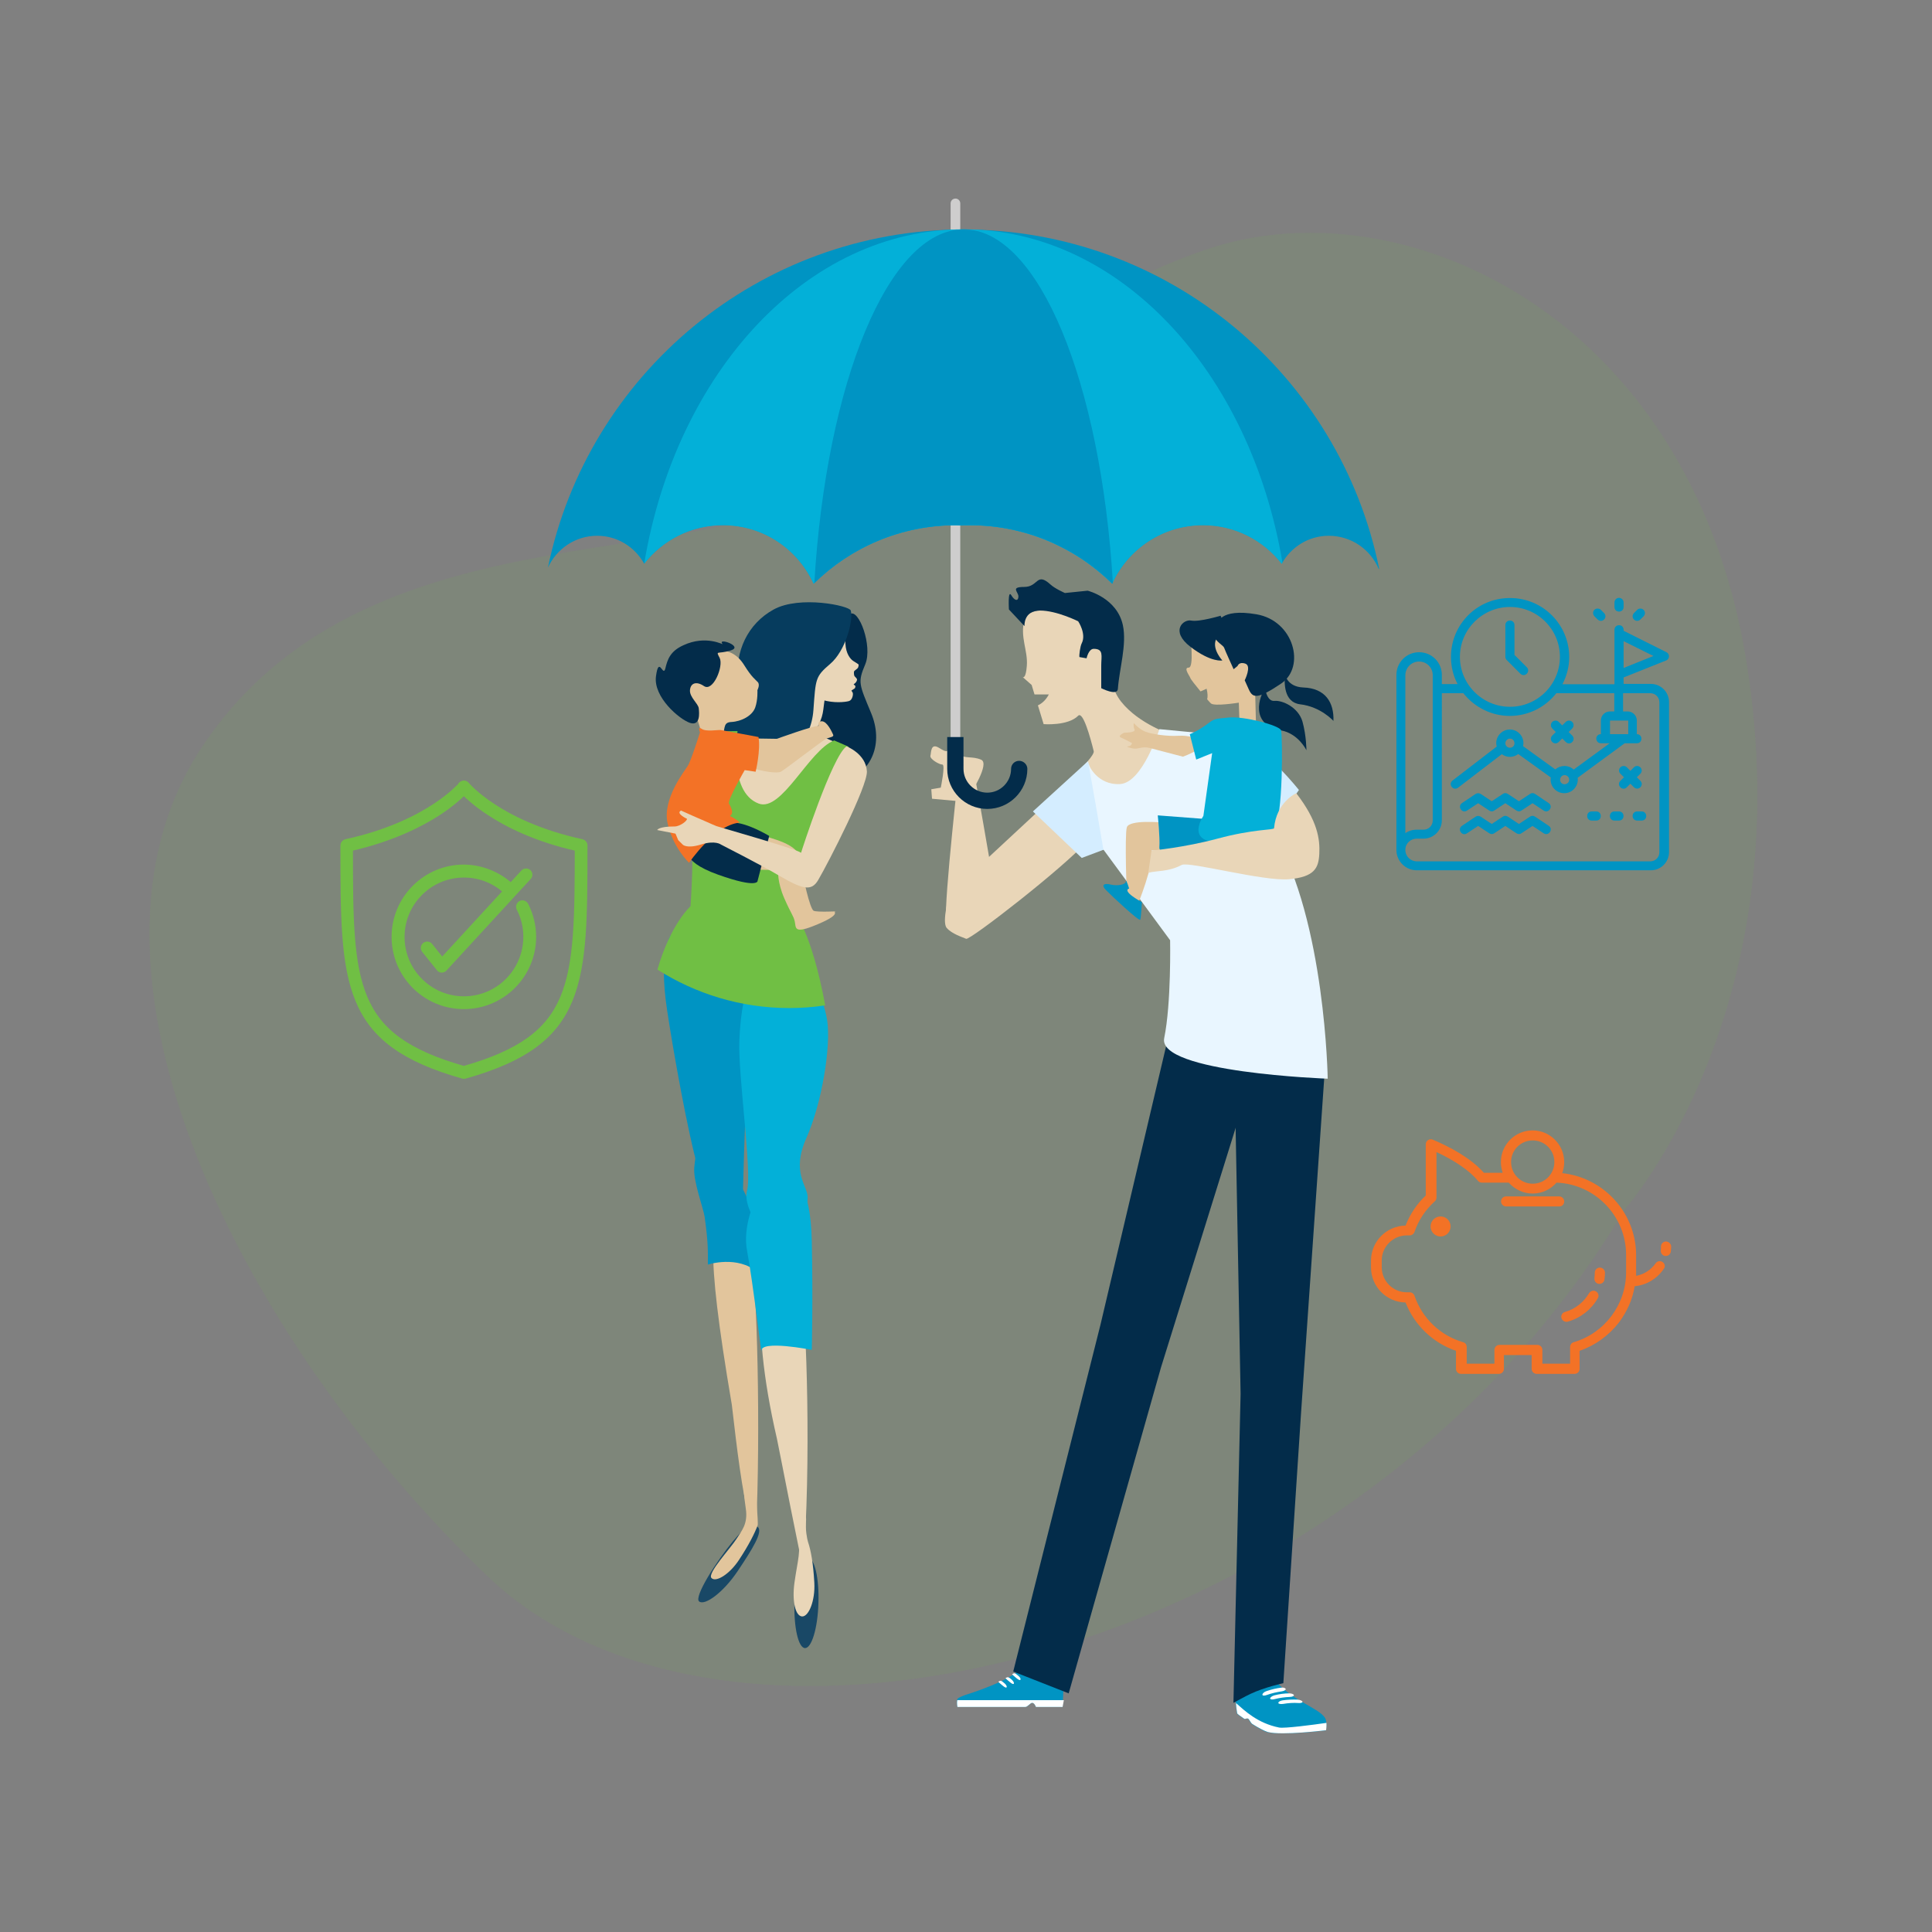 <?xml version="1.0" encoding="UTF-8"?> <!-- Generator: Adobe Illustrator 24.3.0, SVG Export Plug-In . SVG Version: 6.00 Build 0) --> <svg xmlns="http://www.w3.org/2000/svg" xmlns:xlink="http://www.w3.org/1999/xlink" version="1.1" id="Layer_1" x="0px" y="0px" viewBox="0 0 1080 1080" style="enable-background:new 0 0 1080 1080;" xml:space="preserve"><rect x="0" y="0" width="1080" height="1080" fill="#808080" stroke="none"/> <style type="text/css"> .st0{opacity:0.1;} .st1{fill:#70BF44;} .st2{opacity:0.7;fill:#70BF44;} .st3{fill:#E9D6B8;} .st4{fill:#E2C59C;} .st5{fill:#194866;} .st6{fill:#0094C3;} .st7{fill:#03B0D8;} .st8{fill:#032C4A;} .st9{fill:#063C5E;} .st10{fill:#FFFFFF;} .st11{fill:#D4EDFF;} .st12{fill:#E9F6FF;} .st13{fill:#F37226;} .st14{fill:#CECDCD;} .st15{fill:#70BF44;stroke:#70BF44;stroke-width:3;stroke-miterlimit:10;} </style> <g> <g class="st0"> <path class="st1" d="M908.1,676.2c0,0,99.7-112.1,68-307.1c-31.7-195-194.6-266.9-302.6-229.3C565.4,177.3,541.1,242.6,452.9,280 S197,291.7,113.2,417.2c-83.8,125.5,23.2,333.5,159.4,463.9C408.8,1011.5,756.6,929.8,908.1,676.2z"></path> <path class="st2" d="M908.1,676.2c0,0,99.7-112.1,68-307.1c-31.7-195-194.6-266.9-302.6-229.3C565.4,177.3,541.1,242.6,452.9,280 S197,291.7,113.2,417.2c-83.8,125.5,23.2,333.5,159.4,463.9C408.8,1011.5,756.6,929.8,908.1,676.2z"></path> </g> <g> <g> <path class="st3" d="M571.7,378.5l-0.3-0.3C571.4,378.2,571.5,378.4,571.7,378.5z"></path> <path class="st3" d="M626.7,392.2c-10-12.7-2.7-26.7-9.3-38.7c-6.7-12-42-17.3-44.7-7.3c-2.7,10,2,17.3,1.3,26 c-0.5,6.5-1.8,6.6-2.3,6.3l5,4.4l1.6,5.3h8c-1.4,2.7-3.5,4.9-6.1,6.1l3.2,10.5c0,0,13.6,1.1,19.3-4.7c2.7-2.7,6.8,12.1,8.7,19.8 c0.5,2.1-7,9.6-7,9.6s19.7,46.6,51-18.8C655.4,410.9,636.7,404.9,626.7,392.2z"></path> </g> <path class="st4" d="M419.8,702c-0.9-3.9-1.5-7.8-2.4-11.6c-3.5-6-6.8-9.5-9.6-9.6c-10.5-0.5-14.2,13.4,1.3,104.5 c0.4,2.4,3.3,31.4,7,51.3c2.4,13.2,6.4,20.6,6.5,19.5C425.3,800.4,423.2,716.1,419.8,702z"></path> <path class="st5" d="M412.4,878.2c-8.1,12.1-18.5,19.6-21.6,17c-3-2.5,9.7-22.5,18.9-33.6c7.1-8.5,10.8-10.5,13.9-8 C426.7,856.2,420.5,866.1,412.4,878.2z"></path> <path class="st4" d="M413.1,872c-5.4,8.2-13,12.7-15.4,10.1c-2.4-2.6,10.5-16.4,13.9-21.7c3-4.7,6.6-8.5,5.3-17.1 c-2-13.1-1.6-23.9-0.3-23.7c0,0,5.3-1,5.4,2.8c0.1,10.2,2.1,28.8,1.5,30.4C421.8,857.2,418.7,863.5,413.1,872z"></path> <path class="st3" d="M448,721.3c-0.8-3.9-1.2-7.8-1.9-11.7c-3.3-6.2-6.4-9.7-9.2-9.9c-10.5-0.9-18.8,34.5-2.6,104.5 c0.9,3.9,14.4,74.1,14.6,71.3C453.6,820,450.8,735.5,448,721.3z"></path> <path class="st5" d="M457.5,896.2c-0.4,14-3.8,25.2-7.5,25.1c-3.7-0.1-6.3-11.5-5.9-25.5c0.4-14,3.8-25.2,7.5-25.1 C455.3,870.8,458,882.2,457.5,896.2z"></path> <path class="st3" d="M455.2,884.6c0.6,10.3-3.2,19.3-6.9,19c-3.7-0.3-5.6-8.6-4.2-18.8c1.8-12.9,3.9-18,1.6-25.9 c-2.4-8.1-1.1-15.3,0-16.1c1.2-0.8,5.2,3,4.9,6.9c-0.5,5.5,0.6,10.7,1.1,12.3C453.3,866.7,454.6,873.9,455.2,884.6z"></path> <path class="st6" d="M375.1,522.7c0,0-7.2,8.7-2.2,41.9c3.5,23.3,11.6,68.7,17.5,89.2c2.5,8.8,5.3,17.1,7,19.5 c5.8,7.9,15.9,19.9,17.3,5.4c1.4-14.4,0.7-84.5,7.9-98.9C430,565.4,450.2,524.2,375.1,522.7z"></path> <path class="st6" d="M393.9,680.2c2.1,14.9,1.8,19.5,1.8,26.7c0,0,16.6-5.4,27.8,4.3c1.5,1.3,0.4-17.9-0.7-22.4 c-0.7-2.9-2.9-12.3-5.1-18.8c-2.2-6.5-13.7-23.1-14.4-28.2c-0.7-5.1-12.3-20.2-15.2,10.8C387.4,660.1,393.1,675.1,393.9,680.2z"></path> <path class="st7" d="M448,533.6c0,0,12.3,22.4,14.4,36.8c2.2,14.4-2.9,46.2-11.6,65.7c-8.7,19.5,0.7,26.7,0.7,33.2 c0,6.5-5.8,27.4-13.7,27.4c-7.9,0-23.1-20.9-20.2-31.1c2.9-10.1-5.1-65-4.3-83.8C414.1,563.2,417.7,524.2,448,533.6z"></path> <path class="st7" d="M444.4,660.7c0,0,8.7,0.7,9.4,33.2c0.7,32.5,0,60.7,0,60.7s-28.9-5.8-28.2,0.7c0.7,6.5-5.1-41.2-7.9-55.6 c-2.9-14.4,4.3-28.9,7.9-37.6C429.2,653.5,441.5,657.1,444.4,660.7z"></path> <path class="st8" d="M475.2,343.2c-5,3-18.9,12.2-28.2,25.9c-9.3,13.7-14.1,20.5-4.9,34.4c9.2,13.9-9.8,45,2,35.7 c13.7-10.8,15.3,1.6,25.7-1.5c18.3-5.5,24-22.6,17.2-39c-6.8-16.4-7.6-17.2-3.3-27.4C487.9,361.1,480.1,340.2,475.2,343.2z"></path> <path class="st3" d="M424.8,417.1c0,0,4.5-2.1,8.4-14.5c3.8-12.5,5.7-19,4.2-24.2c-1.5-5.1,25.7,0.6,24,10.1 c-1.7,9.4-0.4,11.1-5.7,20.2c-5.2,9.1-2.3,12.8,2.4,13.1C462.8,422,424.5,421,424.8,417.1z"></path> <path class="st3" d="M450.6,382.9c0,0-4.2,21.5,7.6,27.9c6.1,3.3,10.7,4.8,10.7,4.8l-48.1,45.6l-24-47.6c0,0,33.4-1.2,34.3-15.2 C432.8,371.7,445,347.6,450.6,382.9z"></path> <path class="st3" d="M455.4,371.3c-4.1,3.1-8.8,4.8-13.4,5.4c11.2,19.8,31.5,15.5,32.2,15.3c0.7-0.2,1.4-0.4,2-1.6 c0.6-1.2,0.7-2.5,0.5-3.1c-0.2-0.6-0.9-1.2-0.7-1.3c0.2-0.1,1.5-1,1.8-1.2c0.3-0.2,0.4-1.3,0.4-1.3s-1.1-1-1-1 c1.7-1.1,1.8-2.1,1.9-2.6c0-0.5-0.7-1.2-1.3-1.8c-0.5-0.5-0.5-2.1-0.4-2.7c0.2-0.6,1.9-1.5,2.2-2.1c0.3-0.6,0.5-1.7,0.3-1.9 c-0.2-0.2-1.1-0.8-2.9-1.9c-1.7-1.1-4.1-4.1-4.4-9.6c-0.3-5.5-1.6-5.1-2.8-7.6C466.7,346.1,464.7,364.4,455.4,371.3z"></path> <path class="st9" d="M475.6,341.3c-0.7-2.7-28.5-8.6-43.1-0.6c-14.6,8-21.8,23.6-19.9,40.2c1.9,16.6-29.1,35.7-14.4,32.8 c17.1-3.4,13,8.4,23.6,10.3c18.8,3.4,31.6-9.3,32.9-27c1.3-17.7,1-18.7,9.4-25.9C472.7,363.8,477.1,346.8,475.6,341.3z"></path> <path class="st1" d="M466.3,413.9c-14.2,5.6-29.3,40.2-42.2,35.3c-17.5-6.6-11.8-40.5-11.8-40.5s-11.2-0.2-12.2,1.1 c-8,11.1-16.6,33.3-14.1,48c2.5,14.7,0,48.8,0,48.8s-11.1,9.8-18.5,35.4c21.4,13.6,46.7,21.5,73.7,21.5c6.8,0,13.5-0.5,20.1-1.5 c-7.7-41.6-17.4-52.4-17.4-52.4s16.8-36.6,15.8-50.3c-1-13.7,14.7-41.9,14.7-41.9L466.3,413.9z"></path> <path class="st3" d="M589.6,444.9l-58.8,54.6c0,0-4.5,15.8-1.6,19.2c2.9,3.4,8.9,5.2,10.9,6.1c2.1,0.9,54.5-39.7,68-54.9 C621.5,454.8,589.6,444.9,589.6,444.9z"></path> <g> <path class="st6" d="M594.8,935.9l-0.8,18.3h-14.9c0,0-0.8-2.3-2.1-2.3c-1.1,0-2.4,2.3-3.9,2.3c-3.1,0-6.6,0-8,0 c-2.8,0-29.9,0-29.9,0s-0.7-3.4,0.1-4.6c0.4-0.6,2.9-1.6,4.6-2.2c7.7-2.4,29.7-9.9,33.6-18C578.2,919.6,594.8,935.9,594.8,935.9z "></path> <path class="st10" d="M535.1,950.4c-0.3,1.5,0.1,3.8,0.1,3.8s27.1,0,29.9,0c1.4,0,4.9,0,8,0c1.4,0,2.8-2.3,3.9-2.3 c1.3,0,2.1,2.3,2.1,2.3H594l0.7-3.8H535.1z"></path> <g> <path class="st10" d="M562.7,943.2c-0.3,0.5-1.2-0.1-2.3-1c-2.7-2.3-2.5-2-1.8-2.4c0.5-0.3,1.1-0.5,2.6,0.9 C562.4,941.6,563,942.7,562.7,943.2z"></path> <path class="st10" d="M566.7,941.2c-0.3,0.5-1.2-0.1-2.3-1c-2.7-2.3-2.5-2-1.8-2.4c0.5-0.3,1.1-0.5,2.6,0.8 C566.4,939.6,567.1,940.8,566.7,941.2z"></path> <path class="st10" d="M570.4,939c-0.3,0.5-1.2-0.1-2.3-1c-2.7-2.3-2.5-2-1.8-2.4c0.5-0.3,1.1-0.5,2.6,0.9 C570.1,937.4,570.8,938.5,570.4,939z"></path> </g> </g> <g> <path class="st6" d="M740.8,960.5c1.2,2.1,0.4,6.8,0.4,6.8s-24.6,3-32.6,1c-2.1-0.5-5.5-2.5-8.8-4.6c-0.6-0.3-1.5-2.4-2.1-2.8 c-1-0.6-1.5,0.4-2.4-0.1c-2.2-1.5-3.7-2.7-3.8-2.9c-2.2-12.5,0.7-17.5,0.7-17.5s15.8-7.7,19.7-2.3 C721.3,950.7,737.3,954.5,740.8,960.5z"></path> <path class="st10" d="M741.5,963.1c-7.6,1.1-23.6,3.2-26.5,2.6c-12-2.4-19.2-9.4-24.1-13.7c0.1,1.7,0.3,3.7,0.7,5.8 c0,0.2,1.6,1.4,3.8,2.9c0.8,0.6,1.4-0.5,2.4,0.1c0.5,0.3,1.5,2.4,2.1,2.8c3.3,2.1,6.8,4,8.8,4.6c7.9,2.1,32.6-1,32.6-1 S741.6,965.2,741.5,963.1z"></path> <g> <path class="st10" d="M728.1,951.3c0.1,0.5-0.9,0.8-2.3,0.7c-2.8-0.2-5.6,0-8.5,0.5c-1.4,0.2-2.6,0-2.7-0.5 c-0.1-0.6,1-1.3,2.4-1.5c2.8-0.4,5.6-0.5,8.4-0.4C726.8,950.2,728,950.8,728.1,951.3z"></path> <path class="st10" d="M723.3,947.6c0.1,0.5-1,1-2.3,1c-2.8,0.1-5.6,0.5-8.4,1.2c-1.4,0.4-2.5,0.2-2.6-0.3c0-0.6,1-1.4,2.4-1.8 c2.8-0.7,5.5-1.1,8.3-1.1C722.1,946.6,723.2,947.1,723.3,947.6z"></path> <path class="st10" d="M718.7,944.2c0.1,0.6-1,1.1-2.3,1.3c-2.7,0.4-5.5,1-8.2,2c-1.4,0.5-2.5,0.5-2.5-0.2c0-0.6,1-1.6,2.4-2 c2.7-0.9,5.5-1.6,8.2-1.9C717.5,943.2,718.7,943.7,718.7,944.2z"></path> </g> </g> <polygon class="st8" points="652.5,582.1 615.2,740.4 566.4,934.4 597.4,946.6 649,764.4 705,584.7 "></polygon> <path class="st8" d="M689.9,587l50.7,10.7l-13.3,192.1l-9.9,151.1c0,0-10.6,2.3-18.4,6c-2.6,1.2-9.5,5-9.5,5l4-172.7L689.9,587z"></path> <polygon class="st11" points="608.1,425.6 577.4,453.6 604.7,479.6 624.1,472.3 "></polygon> <path class="st12" d="M682.8,410.9l-34.7-3.3c0,0-9.3,30-22,30.7c-12.7,0.7-18-10.7-18-12.7c0-2,8.7,49.3,8.7,49.3l37.3,50.7 c0,0,0.7,35.3-3.3,54.7c-4,19.3,91.4,22.7,91.4,22.7s-1.3-88-30-136.7C683.4,417.6,682.8,410.9,682.8,410.9z"></path> <path class="st11" d="M681.4,413.6c0,0-1.3-6.7,12.7-0.7c14,6,32,28.7,32,28.7l-20.7,30C705.4,471.6,690.8,461.6,681.4,413.6z"></path> <path class="st8" d="M615.6,384.7c0,0,9,4.6,9.3,0.4c0.8-11.2,5.1-24.8,2.8-35.6c-3.3-15.3-19.7-19.3-19.7-19.3l-12.7,1.3 c0,0-5.5-2.4-8-4.7c-8-7.3-6.7,1.3-14.7,1.3c-8,0-3.3,2.7-3.3,5.3c0,2.7-2,2.7-4-0.7c-2-3.3-1.3,8-1.3,8l8.7,9.3 c0,0-0.7-8.7,8.7-8.7c9.3,0,21.3,6,21.3,6s4.7,7,2,12.3c-0.9,1.7-1.5,6.7-1.3,7.7l4,0.7c0,0,1.1-5.3,4-5.3c5.7,0,4.2,4,4.2,9.3 V384.7z"></path> <path class="st3" d="M542.7,443.4c0,0,10.7-16.5,5.8-18.7c-4.9-2.2-9.8-0.4-12-3.1c-2.2-2.7-5.8-7.1-6.2-4.4 c-0.4,2.7-0.4,4-5.3,0.9c-4.9-3.1-4.4,2.7-4.9,4.4c-0.4,1.8,4.9,4.9,6.7,4.9c1.8,0-0.9,12.9-0.9,12.9l-5.3,0.9l0.4,5.3l14.2,1.3 L542.7,443.4z"></path> <path class="st3" d="M536.5,425.6c0,0-8.9,78.7-7.6,88.5c1.3,9.8,9.8,10.7,16.9,0.9c7.1-9.8,8.9-23.6,8.9-24.9 c0-1.3-9.8-57.4-10.7-60.9C543.2,425.6,536.5,425.6,536.5,425.6z"></path> <path class="st4" d="M649.9,459.8c0,0-18.7-1.8-20,2.7c-1.3,4.4,0,39.6,0,39.6l5.8,4.4c0,0,9.8-24,8-31.1l13.3,0.4 C657,475.8,652.1,459.8,649.9,459.8z"></path> <path class="st6" d="M676.1,458l-28.9-2.2c0,0,1.3,12.4,0.9,17.8c-0.4,5.3,15.1,8.9,29.8,8.4C692.6,481.6,676.1,458,676.1,458z"></path> <path class="st6" d="M638.3,504.3c0,0-0.4,8.4-0.9,9.8c-0.4,1.3-16-13.3-19.1-16.5c-3.1-3.1-0.9-4,2.7-3.1c3.6,0.9,8.4,0,8.4-1.8 c0-1.8,1.8,4,1.8,4S626.3,497.6,638.3,504.3z"></path> <path class="st4" d="M669.4,413.1c0,0-4.4-2.2-10.7-1.8c-6.2,0.4-14.7-0.9-18.2-2.2c-3.6-1.3-6.7-4.9-6.7-4.9s-0.4,1.8,0.4,3.6 c0.9,1.8-5.8,1.8-5.8,1.8s-4,1.8-1.8,2.7c2.2,0.9,6.2,3.1,6.2,3.1s-0.4,1.8-2.2,1.8c-1.8,0,1.8,1.3,4,1.3c2.2,0,4.4-1.3,8-0.4 c3.6,0.9,18.7,4.9,18.7,4.9S679.7,416.2,669.4,413.1z"></path> <path class="st4" d="M701.5,381.6c0,0,3.6-28-11.6-30.2c-15.1-2.2-24.5,4-24.5,4s2.2,17.8-0.9,17.8c-3.1,0,0.4,4.4,0.9,5.8 c0.2,0.7,2.9,4.1,5.7,7.5l3.4-1.5c0.6,2.5,0.7,4.6,0.3,5.9c0.9,1.1,1.7,1.9,2.1,2.3c1.8,1.8,15.6-0.4,15.6-0.4l0.4,11.6l9.3,4 L701.5,381.6z"></path> <path class="st8" d="M682.3,344.2c0,0-12,3.6-16.4,2.7c-4.4-0.9-12,5.8-0.4,14.7c11.6,8.9,17.8,7.6,17.8,7.6s-5.8-6.2-3.6-11.6 C681.9,352.2,685.4,350,682.3,344.2z"></path> <path class="st8" d="M680.6,348.7c0,0,0.9-8.9,21.8-5.3c20.9,3.6,27.6,29.3,13.8,38.7c-13.8,9.3-16,8-18.2,3.1 c-2.2-4.9-2.2-4.9-2.2-4.9s4-8,0.4-9.3c-3.6-1.3-4.4,1.3-4.4,1.3l-2.2,1.8c0,0-4.9-10.7-5.3-12c-0.4-1.3-4.4-3.1-6.2-7.1 C676.1,350.9,680.6,348.7,680.6,348.7z"></path> <path class="st8" d="M718.3,376.7c0,0,0.9,7.2,10.2,7.6c12.4,0.4,17.3,8.4,16.9,18.7c0,0-7.1-8-18.7-9.3 C717.5,392.5,717.9,381.6,718.3,376.7z"></path> <path class="st8" d="M707.2,384.7c0,0,0.9,7.6,5.3,7.1c4.4-0.4,13.3,3.6,15.6,11.6c2.2,8,2.2,16,2.2,16s-4.4-9.3-14.2-11.1 C698.3,405,704.1,389.1,707.2,384.7z"></path> <path class="st7" d="M690.8,470c0,0,16-2.7,21.3-7.1c5.3-4.4,4.9-52,4-54.7c-0.9-2.7-20.9-8-29.3-7.1c-8.4,0.9-7.6,0.4-12.4,4 c-2.9,2.1-5.6,3.6-7.3,4.4c-1.2,0.6-2,0.9-2,0.9l3.6,14.2l8.9-3.6l-4.9,35.1C672.6,456.3,659.7,474.9,690.8,470z"></path> <path class="st3" d="M724.6,443.4c0,0-11.1,4.9-12.4,19.6c-0.1,1-11.6,0.4-31.6,5.8c-18.6,5-36.9,6.7-36.9,6.7l-1.8,12.4 c4.7-1.3,11.1-0.4,18.7-4.4c4-2.1,45.8,9.3,60,8c14.2-1.3,16.5-6.2,16.9-14.2C737.9,469.1,736.6,458.9,724.6,443.4z"></path> <path class="st4" d="M421,412.8l13.3,0.2c0,0,19.8-7.2,23.1-7.2c0.7,0-1.1-2.6,2-2.6c3,0,5.7,6.1,6.3,7.4c0.7,1.3-1.5,1.5-3.5,2.2 c-2,0.7-24.2,18.1-25.9,18.7c-1.7,0.7-9.1,0.4-19.2-3.3C407,424.6,421,412.8,421,412.8z"></path> <path class="st4" d="M417,486l17.9,0.4c0,0-0.4,6.8,3.5,15.7c3.9,8.9,5.2,9.8,5.9,13.1c0.7,3.3-0.5,6.7,10,2.6 c17.9-7,10.5-8.1,12.9-8.3c2.4-0.2-10.6,0.6-12.4-0.4c-2-1.1-6.1-18.3-7.2-28.1c-1.1-9.8-15.9-11.8-25.9-15.5 C416.6,463.7,417,486,417,486z"></path> <path class="st8" d="M385,473.2c0,0-6.3,7.6,16.3,15.7c22.7,8.1,22.2,3.5,22.2,3.5l6.5-25.1c0,0-17.6-10.7-24.4-6.5 C399.2,464.7,385.7,471.2,385,473.2z"></path> <path class="st4" d="M394.4,365.6c0,0,13.2-7.3,21.6,6.2c4.4,7.1,6.3,8,7.6,9.5c1.4,1.5-0.2,4.5-0.2,4.5s0.3,5.3-1.2,9.6 c-1.6,4.7-7.7,7.9-13.4,8.2c-4.1,0.2-3.6,2.6-4.6,7.8c-1,5.2-6.2,6.9-9.8,2.3c-3.6-4.6-3.3-11.4-6.9-16 C383.9,393,373.1,369.1,394.4,365.6z"></path> <path class="st8" d="M382,360.7c12.7-5.9,22.4-0.1,21.9-0.7c-3.3-3.9,12.1,1.3,4.6,3.6c-7.5,2.3-8.5-0.3-6.2,4.2 c2.3,4.6-3.7,19.2-8.8,15.7c-4.3-2.9-7.5-1.6-7.8,2.3c-0.3,3.9,4.6,7.5,4.9,10.1c0.3,2.6,1,10.1-4.9,8.2c-5.9-2-20.6-14.4-19-26.1 c1.6-11.8,3.9,0.7,5.2-4.2C373.1,368.8,374.5,364.1,382,360.7z"></path> <path class="st13" d="M424,412c0,0-19.6-3.7-21.1-3.9c-1.5-0.2-8.3,1.1-10.7-0.7c-2.4-1.7-0.9,2-0.9,2s-5,15.9-6.8,18.7 c-1.7,2.8-14.4,18.5-11.3,32.2c3.1,13.7,12,22,12,22s14.2-20.9,27.9-22.4c1.2-0.1-2.1-2.2-4.9-3.7c-0.8-0.4,3.2-0.4-0.7-7 c-1-1.7,8.8-18.7,8.8-18.7l6.1,0.9C422.5,431.3,425.3,418.9,424,412z"></path> <path class="st3" d="M473.2,417.2c0,0,10.9,4.1,11.4,14c0.4,8.3-21.4,50.8-27.2,60.7c-3.9,6.7-8.9,5.2-22.9-3 c-8.6-5.1-31.5-16.8-31.5-16.8s-3.1-2.5-11.2,0c-8.1,2.5-10.2,0-10.2,0l-2.5-2.5l-1.5-3.6l-10.2-2c0,0,0.5-2,9.7-2 c3,0,7.2-3.2,6.9-4.3c0,0-6.5-3-3.3-4.6c0,0,2.8,1.3,6,2.7c3.2,1.3,12.4,5.5,13.8,6c38.1,11.1,45.7,13.8,47.3,14.9 C447.8,476.5,465.1,422.8,473.2,417.2z"></path> <g> <g> <path class="st14" d="M551.9,450.4c-11.3,0-20.5-9.2-20.5-20.5V113.7c0-1.5,1.2-2.7,2.7-2.7c1.5,0,2.7,1.2,2.7,2.7v316.2 c0,8.3,6.8,15.1,15.1,15.1c8.3,0,15.1-6.8,15.1-15.1c0-1.5,1.2-2.7,2.7-2.7c1.5,0,2.7,1.2,2.7,2.7 C572.5,441.2,563.2,450.4,551.9,450.4z"></path> </g> <g> <path class="st6" d="M333.8,299.5c11.4,0,21.1,6.3,26.3,15.6c10.2-13.1,26.1-21.6,44-21.6c22.6,0,41.9,13.4,50.7,32.7 c20.5-20.2,48.6-32.7,79.6-32.7c0.9,0,1.8,0.1,2.7,0.1c1.7-0.1,3.3-0.1,5-0.1c31,0,59.1,12.5,79.6,32.7 c8.8-19.3,28.2-32.7,50.8-32.7c17.9,0,33.8,8.5,44,21.6c5.2-9.3,15-15.6,26.3-15.6c12.5,0,23.3,7.6,27.9,18.5 c0.1,0,0.2,0,0.3,0.1c-21.9-108.3-117.7-189.8-232.4-189.8c-114.5,0-210,81.1-232.3,189C311.1,306.8,321.6,299.5,333.8,299.5z"></path> <path class="st7" d="M404.1,293.6c22.6,0,41.9,13.4,50.7,32.7c20.5-20.2,48.6-32.7,79.6-32.7c0.9,0,1.8,0.1,2.7,0.1 c1.7-0.1,3.3-0.1,5-0.1c31,0,59.1,12.5,79.6,32.7c8.8-19.3,28.2-32.7,50.8-32.7c17.9,0,33.8,8.5,44,21.6 c0.1-0.2,0.3-0.4,0.4-0.7C699,208,626,128.2,538.6,128.2c-87.6,0-160.7,80-178.5,186.9C370.4,302,386.3,293.6,404.1,293.6z"></path> <path class="st6" d="M534.5,293.6c0.9,0,1.8,0.1,2.7,0.1c1.7-0.1,3.3-0.1,5-0.1c31,0,59.1,12.5,79.6,32.7 c0.1-0.2,0.2-0.3,0.3-0.5c-6.7-112.1-41.5-197.6-83.4-197.6c-42,0-76.8,85.6-83.5,197.8C475.6,306,503.6,293.6,534.5,293.6z"></path> </g> <path class="st8" d="M569.7,425.3c-2.5,0-4.5,2-4.5,4.5c0,7.3-6,13.3-13.3,13.3c-7.3,0-13.3-6-13.3-13.3V412h-9.1v17.8 c0,12.3,10,22.4,22.4,22.4c12.3,0,22.4-10,22.4-22.4C574.3,427.4,572.2,425.3,569.7,425.3z"></path> </g> </g> <path class="st15" d="M275.7,450.8c-10.2-6.7-14.8-12.2-14.8-12.2c-0.7-0.9-2-1-2.9-0.3c-0.1,0.1-0.2,0.2-0.3,0.3 c0,0.1-4.5,5.5-14.6,12.1c-9.4,6.2-25.7,14.7-49.7,19.9c-0.9,0.2-1.6,1-1.6,2c0,77.8,0,110,67,128.9c0.4,0.1,0.7,0.1,1.1,0 c67-18.8,67-51.1,67-128.9c0-1-0.7-1.8-1.6-2C301.3,465.4,285.1,457,275.7,450.8z M259.3,597.4c-63-17.9-63.5-46.8-63.5-123.1 c23.8-5.4,40-13.9,49.5-20.1c7.3-4.8,11.8-9,14-11.2c2.2,2.2,6.7,6.4,14,11.2c9.5,6.3,25.7,14.8,49.5,20.1 C322.7,550.6,322.3,579.5,259.3,597.4z M285.6,495.2l7-7.6c0.8-0.8,2.1-0.8,2.9-0.1c0.8,0.8,0.8,2,0.1,2.8l-47.1,51.2 c-0.4,0.4-0.9,0.7-1.5,0.7c0,0,0,0-0.1,0c-0.6,0-1.2-0.3-1.5-0.8l-8.2-10.2c-0.7-0.9-0.6-2.2,0.3-2.9s2.2-0.6,2.9,0.3l6.7,8.4 l35.7-38.8c-14.1-13-36.1-12-49,2.1c-13,14.1-12,36.1,2.1,49c14.1,13,36.1,12,49-2.1c9.8-10.7,12-26.5,5.3-39.4 c-0.5-1-0.1-2.2,0.9-2.8c1-0.5,2.2-0.1,2.8,0.9c2.8,5.5,4.3,11.6,4.3,17.8c0,21.4-17.4,38.9-38.9,38.9s-38.9-17.4-38.9-38.9 c0-21.4,17.4-38.9,38.9-38.9C269,484.9,278.4,488.6,285.6,495.2L285.6,495.2z"></path> <g> <path class="st13" d="M931.3,694c-1.6,0-2.8,1.3-2.8,2.8c0,0.7,0,1.4-0.1,2.1c-0.2,1.5,0.9,3,2.4,3.2c0.1,0,0.2,0,0.4,0 c1.4,0,2.6-1,2.8-2.5c0.1-0.9,0.2-1.9,0.2-2.9C934.1,695.3,932.8,694,931.3,694z"></path> <path class="st13" d="M929.4,705.5c-1.3-0.9-3-0.6-3.9,0.7c-2.6,3.7-6.5,6.2-10.9,7c0-0.6,0-1.2,0-1.8v-9.7 c0-23.7-18.1-43.4-41.3-45.9c0.7-1.9,1.1-4,1.1-6.2c0-9.8-8-17.7-17.7-17.7c-9.8,0-17.7,8-17.7,17.7c0,2.1,0.4,4.1,1,6h-10.5 c-7.4-8.4-19.5-14.7-28.5-18.5c-0.9-0.4-1.9-0.3-2.7,0.2c-0.8,0.5-1.3,1.4-1.3,2.4v28.6c-5,4.7-8.8,10.5-11.3,16.8 c-10.7,0.2-19.3,8.9-19.3,19.6v3.8c0,10.7,8.6,19.4,19.3,19.6c5,12.7,15.3,22.6,28.2,27v10.1c0,1.6,1.3,2.8,2.8,2.8h21.2 c1.6,0,2.8-1.3,2.8-2.8v-7.7h15.5v7.7c0,1.6,1.3,2.8,2.8,2.8h21.2c1.6,0,2.8-1.3,2.8-2.8v-10.1c8.6-2.9,16.3-8.5,21.9-15.7 c4.6-6.1,7.7-13,8.9-20.4c6.5-0.6,12.4-4.1,16.1-9.5C931.1,708.1,930.7,706.4,929.4,705.5z M856.8,637.5c6.7,0,12.1,5.4,12.1,12.1 s-5.4,12.1-12.1,12.1c-6.7,0-12.1-5.4-12.1-12.1S850.1,637.5,856.8,637.5z M879.7,750.3c-1.2,0.3-2,1.5-2,2.7v9.3h-15.5v-7.7 c0-1.6-1.3-2.8-2.8-2.8h-21.2c-1.6,0-2.8,1.3-2.8,2.8v7.7h-15.5V753c0-1.3-0.8-2.4-2-2.7c-12.8-3.7-22.9-13.4-27.2-26 c-0.4-1.1-1.5-1.9-2.7-1.9h-1.6c-7.7,0-14-6.3-14-14v-3.8c0-7.7,6.3-14,14-14h1.6c1.2,0,2.3-0.8,2.7-1.9 c2.2-6.6,6.2-12.5,11.4-17.2c0.6-0.5,0.9-1.3,0.9-2.1V644c10.5,4.9,18.7,10.6,23.2,16.1c0.5,0.7,1.4,1,2.2,1l0,0 c0.2,0,0.3,0,0.5,0h14.5c3.3,3.7,8,6.1,13.4,6.1c5.3,0,10.1-2.4,13.3-6.1c21.6,0.8,38.9,18.7,38.9,40.4v9.7 C909,729.3,896.9,745.3,879.7,750.3z"></path> <circle class="st13" cx="805.3" cy="685.6" r="5.6"></circle> <path class="st13" d="M874.4,671.6c0-1.6-1.3-2.8-2.8-2.8h-29.7c-1.6,0-2.8,1.3-2.8,2.8c0,1.6,1.3,2.8,2.8,2.8h29.7 C873.2,674.5,874.4,673.2,874.4,671.6z"></path> <path class="st13" d="M894.3,708.6c-1.6,0-2.8,1.3-2.8,2.8c0,1-0.1,2.1-0.2,3.1c-0.2,1.5,0.9,3,2.4,3.2c0.1,0,0.3,0,0.4,0 c1.4,0,2.6-1,2.8-2.4c0.2-1.3,0.3-2.6,0.3-3.9C897.1,709.8,895.9,708.6,894.3,708.6z"></path> <path class="st13" d="M892.2,721.9c-1.3-0.8-3.1-0.3-3.9,1c-3,5.1-7.8,8.9-13.5,10.5c-1.5,0.4-2.4,2-1.9,3.5c0.4,1.2,1.5,2,2.7,2 c0.3,0,0.5,0,0.8-0.1c7.1-2,13.1-6.7,16.8-13.1C894,724.4,893.5,722.7,892.2,721.9z"></path> </g> <g> <path class="st6" d="M811.1,367.2c0,5.5,1.3,10.7,3.7,15.2H806v-5.1c0-7-5.6-12.7-12.7-12.7c-7.1,0-12.7,5.7-12.7,12.7v97.8 c0,6.3,5.1,11.4,11.4,11.4h130.8c5.6,0,10.2-4.5,10.2-10.2v-83.8c0-5.6-4.5-10.2-10.2-10.2h-15.2v-3.6l23.8-9.5 c2-0.8,2.1-3.6,0.2-4.6l-24-12V352c0-1.4-1.1-2.6-2.6-2.5c-1.4,0-2.5,1.1-2.5,2.5v30.5h-29.1c2.4-4.6,3.8-9.7,3.8-15.2 c0-18.2-14.8-33-33-33C825.8,334.2,811.1,349,811.1,367.2z M905,334.2c-1.4,0-2.5,1.2-2.5,2.6v2.6c0.1,3.3,5,3.3,5.1,0v-2.6 C907.6,335.3,906.4,334.2,905,334.2z M844.1,339.3c15.4,0,27.9,12.5,27.9,27.9s-12.5,27.9-27.9,27.9c-15.4,0-28-12.5-28-27.9 S828.7,339.3,844.1,339.3z M891.3,344.5l1.8,1.8c2.5,2.3,5.9-1.1,3.6-3.6l-1.8-1.8c-0.5-0.5-1.1-0.7-1.8-0.7 C890.8,340.1,889.7,342.8,891.3,344.5z M915.2,340.9l-1.8,1.8c-2.3,2.5,1.1,5.9,3.6,3.6l1.8-1.8c1.6-1.7,0.4-4.4-1.9-4.3 C916.3,340.2,915.7,340.4,915.2,340.9z M841.5,349.4v17.8c0,0.7,0.3,1.3,0.8,1.8l7.6,7.6c2.5,2.4,5.9-1.2,3.6-3.6l-6.9-6.9v-16.7 c0-1.4-1.1-2.6-2.6-2.5C842.6,346.9,841.5,348,841.5,349.4z M907.6,358.4l16.7,8.3l-16.7,6.7V358.4z M793.3,369.8 c4.2,0,7.6,3.4,7.6,7.6v81.3c0,2.7-2.2,5.1-5.1,5.1H792c-2.5,0-4.6,0.7-6.4,1.9v-88.3C785.7,373.1,789.1,369.8,793.3,369.8z M806,387.5H818c6.1,7.7,15.5,12.7,26,12.7c10.5,0,20-5,26-12.7h32.4v10.2H900c-2.9,0-5.1,2.3-5.1,5.1v7.6c-0.1,0-0.2,0-0.3,0 c-3.2,0.4-2.9,5,0.3,5.1h4.9l-20.1,14.7c-1.4-1.3-3.2-2-5.2-2c-1.9,0-3.7,0.7-5.1,1.9l-18-13c0.1-0.5,0.2-1.1,0.2-1.7 c0-4.2-3.4-7.6-7.6-7.6c-4.2,0-7.6,3.5-7.6,7.6c0,0.7,0.1,1.3,0.3,1.9l-24.7,19c-2.7,2.1,0.4,6.1,3.1,4l24.4-18.7 c1.3,0.9,2.9,1.5,4.5,1.5c1.8,0,3.4-0.6,4.7-1.6l18.2,13.1c-0.1,0.4-0.1,0.8-0.1,1.2c0,4.2,3.4,7.6,7.6,7.6c4.2,0,7.6-3.4,7.6-7.6 c0-0.3,0-0.7-0.1-1l26.3-19.3h6.8c3.4,0,3.4-5.1,0-5.1v-7.6c0-2.8-2.3-5.1-5.1-5.1h-2.6v-10.2h15.2c2.9,0,5.1,2.3,5.1,5.1v83.8 c0,2.8-2.2,5.1-5.1,5.1H792c-3.5,0-6.4-2.8-6.4-6.4s2.9-6.3,6.4-6.3h3.8c5.6,0,10.2-4.6,10.2-10.2L806,387.5z M869.5,402.8 c-2.3,0.1-3.4,2.7-1.8,4.4l2,2l-2,2c-2.3,2.5,1.2,5.9,3.6,3.6l2-2l2,2c2.5,2.4,5.9-1.2,3.6-3.6l-2-2l2-2c1.6-1.7,0.5-4.3-1.8-4.4 c-0.7,0-1.3,0.3-1.8,0.7l-2,2l-2-2C870.8,403,870.2,402.8,869.5,402.8z M900,402.8h10.2v7.6H900V402.8z M844.1,412.9 c1.4,0,2.5,1.1,2.5,2.6s-1.2,2.5-2.5,2.5c-1.6,0-2.6-1.3-2.6-2.5C841.5,414.1,842.7,412.9,844.1,412.9z M907.6,428.2 c-2.3,0-3.4,2.7-1.8,4.3l2,2l-2,2c-2.4,2.4,1.2,6,3.6,3.6l2-2l2,2c2.5,2.3,5.9-1.2,3.6-3.6l-2-2l2-2c1.6-1.6,0.4-4.4-1.9-4.3 c-0.7,0-1.3,0.3-1.7,0.7l-2,2l-2-2C908.9,428.4,908.3,428.2,907.6,428.2z M874.6,433.3c1.4,0,2.6,1.1,2.6,2.6 c0,1.4-1.2,2.5-2.6,2.5c-1.4,0-2.5-1.1-2.5-2.5S873.2,433.3,874.6,433.3z M826.3,443.4c-0.5,0-1,0.2-1.4,0.4l-7.6,5.1 c-2.8,1.9,0,6.1,2.8,4.2l6.2-4.1l6.2,4.1c0.9,0.6,2,0.6,2.8,0l6.2-4.1l6.2,4.1c0.9,0.6,2,0.6,2.8,0l6.2-4.1l6.2,4.1 c2.8,1.9,5.6-2.4,2.8-4.2l-7.6-5.1c-0.9-0.6-2-0.6-2.8,0l-6.2,4.1l-6.2-4.1c-0.9-0.6-2-0.6-2.8,0l-6.2,4.1l-6.2-4.1 C827.3,443.6,826.8,443.4,826.3,443.4z M889.8,453.6c-3.4,0-3.4,5.1,0,5.1h2.5c3.4,0,3.4-5.1,0-5.1H889.8z M902.5,453.6 c-3.4,0-3.4,5.1,0,5.1h2.5c3.4,0,3.4-5.1,0-5.1H902.5z M915.2,453.6c-3.4,0-3.4,5.1,0,5.1h2.5c3.4,0,3.4-5.1,0-5.1H915.2z M826.3,456.1c-0.5,0-1,0.2-1.4,0.4l-7.6,5.1c-2.9,1.9,0,6.2,2.8,4.2l6.2-4.1l6.2,4.1c0.9,0.6,2,0.6,2.8,0l6.2-4.1l6.2,4.1 c0.9,0.6,2,0.6,2.8,0l6.2-4.1l6.2,4.1c2.8,1.9,5.7-2.4,2.8-4.2l-7.6-5.1c-0.9-0.6-2-0.6-2.8,0l-6.2,4.1l-6.2-4.1 c-0.9-0.6-2-0.6-2.8,0l-6.2,4.1l-6.2-4.1C827.3,456.3,826.8,456.1,826.3,456.1z"></path> </g> </g> </svg> 